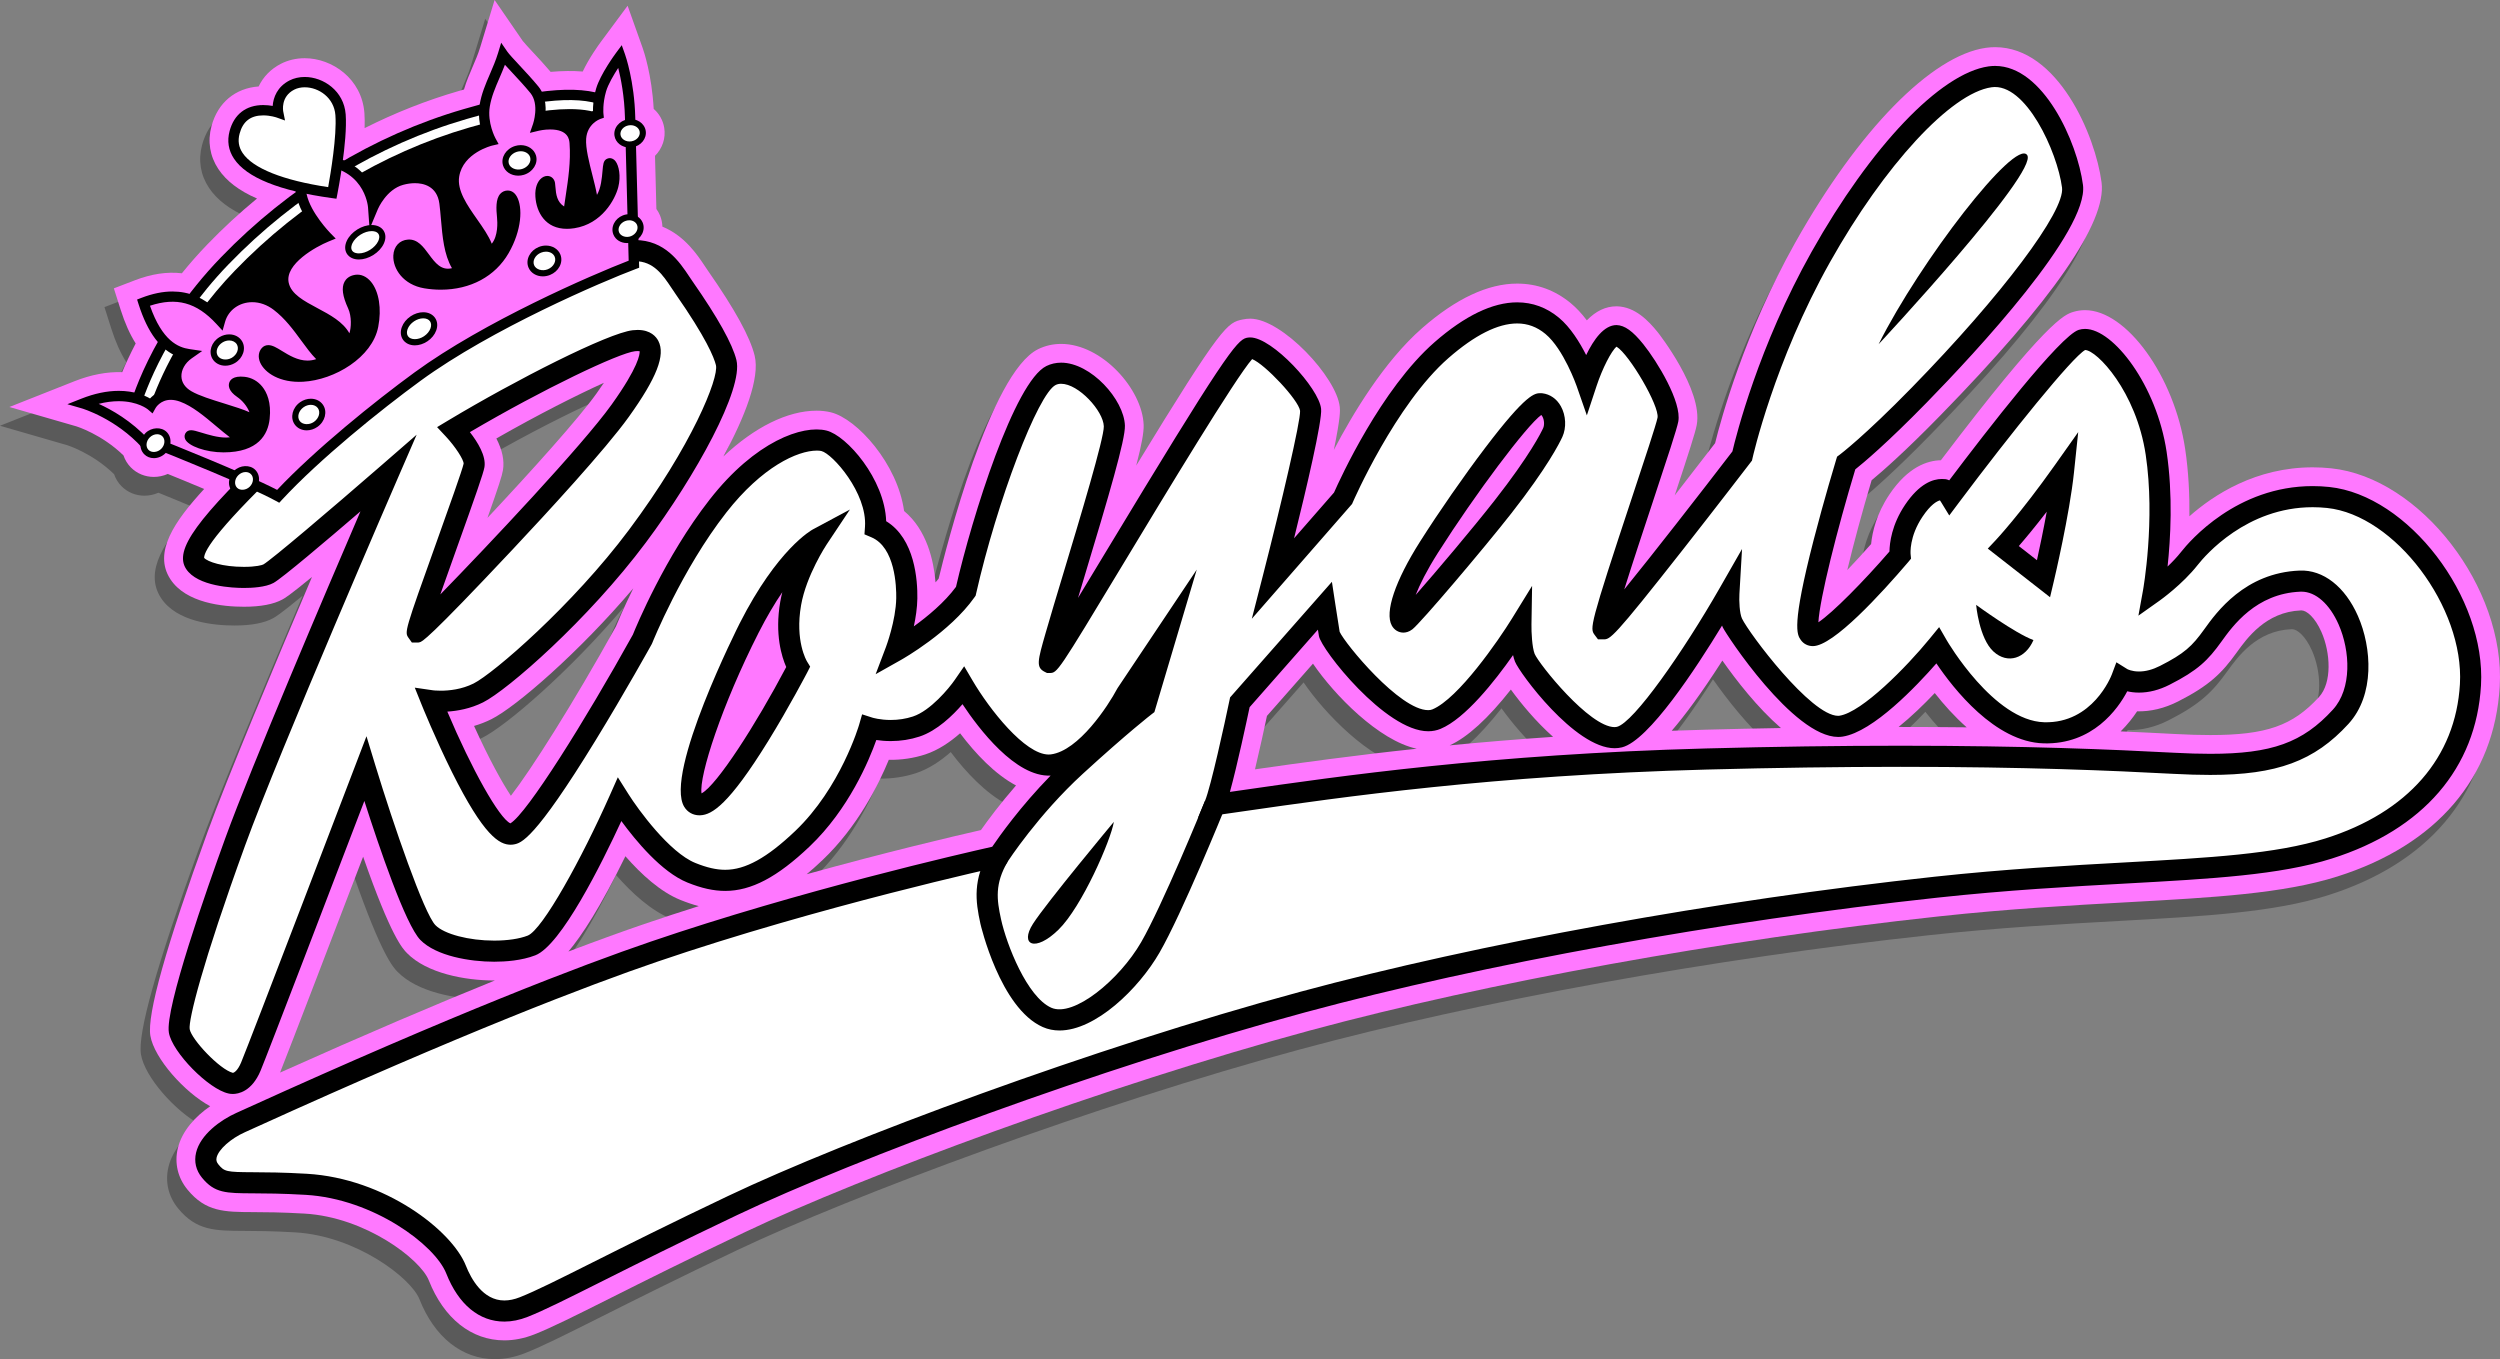 <?xml version="1.0" encoding="utf-8"?>
<!-- Generator: Adobe Illustrator 16.0.0, SVG Export Plug-In . SVG Version: 6.00 Build 0)  -->
<!DOCTYPE svg PUBLIC "-//W3C//DTD SVG 1.1//EN" "http://www.w3.org/Graphics/SVG/1.1/DTD/svg11.dtd">
<svg version="1.1" xmlns="http://www.w3.org/2000/svg" xmlns:xlink="http://www.w3.org/1999/xlink" x="0px" y="0px"
	 width="532.934px" height="289.727px" viewBox="0 0 532.934 289.727" enable-background="new 0 0 532.934 289.727"
	 xml:space="preserve">
<rect x="0" y="0" width="532.934" height="289.727" fill="#808080" stroke="none"/>
<g opacity="0.3">
	<path d="M494.956,103.832c-1.316-0.139-2.645-0.209-3.948-0.209c-12.088,0-21.065,5.818-26.289,10.439
		c0.055-4.498-0.165-9.433-0.9-14.355c-2.314-15.486-12.487-29.59-21.343-29.59c-0.872,0-1.726,0.129-2.537,0.383
		c-1.816,0.567-5.557,1.736-28.191,31.613c-2.852,0.055-7.007,1.393-10.965,7.281c-2.763,4.111-3.653,8.001-3.909,10.576
		c-1.686,1.92-3.421,3.813-5.081,5.552c1.33-5.562,3.16-12.362,5.185-19.141c2.383-1.972,7.233-6.224,14.631-13.8
		C435.53,68.086,447.101,51.374,446,42.908c-1.31-10.061-9.313-28.854-22.704-28.854c-0.653,0-1.313,0.047-1.961,0.139
		c-11.615,1.66-27.19,17.578-40.648,41.545c-10.82,19.268-15.792,37.527-17.073,42.733c-2.544,3.311-5.538,7.187-8.614,11.138
		c3.064-9.262,4.382-13.357,4.691-14.969c1.427-7.458-8.173-19.654-8.271-19.775c-2.042-2.539-4.877-5.465-8.717-5.566l-0.105-0.001
		c-2.296,0-4.41,1.003-6.326,2.992c-1.091-1.448-2.224-2.663-3.393-3.634c-3.357-2.787-7.214-4.201-11.462-4.201
		c-6.227,0-13.031,3.186-20.226,9.469c-8.138,7.105-14.871,18.369-18.85,25.988c1.46-7.115,1.333-8.428,1.264-9.139
		c-0.618-6.323-12.319-18.84-19.083-18.84c-0.552,0-1.1,0.059-1.624,0.172c-3.234,0.699-4.255,0.92-22.689,31.146
		c1.184-4.56,1.64-7.123,1.588-8.663c-0.252-7.544-8.828-17.276-17.592-17.276c-1.739,0-3.392,0.379-4.913,1.127
		c-10.239,5.038-19.699,42.706-21.194,48.908c-0.209,0.262-0.431,0.527-0.665,0.794c-0.384-4.634-1.844-11.169-6.704-15.207
		c-1.368-10.013-10.014-19.677-15.616-21.042c-0.94-0.229-1.962-0.346-3.038-0.346c-6.203,0-13.28,3.544-19.856,9.758
		c4.538-8.385,7.825-16.713,6.652-21.494c-0.975-3.979-4.228-9.895-9.943-18.088c-0.214-0.307-0.432-0.635-0.659-0.977
		c-1.62-2.434-4.312-6.48-9.064-8.434c-0.022-0.803-0.187-1.602-0.493-2.355c-0.205-0.502-0.469-0.975-0.786-1.41
		c-0.096-3.678-0.202-7.719-0.295-11.324c1.564-1.566,2.333-3.762,1.963-6.002c-0.262-1.584-1.064-2.98-2.243-4.01
		c-0.408-7.344-2.141-12.391-2.35-12.979l-3.21-9.008l-5.689,7.681c-0.486,0.655-2.506,3.443-3.88,6.347
		c-2.073-0.174-4.325-0.15-6.841,0.069c-1.221-1.446-2.563-2.888-3.764-4.177c-0.769-0.826-1.931-2.074-2.185-2.421L103.436,4
		l-3.085,10.127c-0.42,1.379-1.01,2.746-1.58,4.069c-0.667,1.546-1.348,3.128-1.866,4.887c-0.365,0.103-0.733,0.208-1.105,0.316
		c-6.847,1.983-13.574,4.638-20.074,7.915c0.039-1.214,0.024-2.291-0.045-3.227c-0.542-7.31-6.897-11.678-12.729-11.678
		c-1.796,0-3.543,0.408-5.054,1.18c-2.156,1.102-3.79,2.785-4.762,4.843c-4.999,0.359-8.72,3.468-10.054,8.469
		c-0.862,3.235-0.354,6.395,1.468,9.138c1.685,2.535,4.404,4.614,8.236,6.281c-3.714,3.061-7.253,6.33-10.571,9.771
		c-1.895,1.964-3.721,4.031-5.447,6.166c-3.158-0.374-6.485,0.136-10.009,1.488l-4.489,1.724l1.456,4.582
		c0.895,2.816,1.951,5.184,3.199,7.159c-1.198,2.298-2.146,4.372-2.88,6.126c-3.217-0.115-6.641,0.537-10.16,1.928L0,90.76
		l14.313,4.137c0.056,0.018,5.37,1.671,10.01,6.186c0.327,0.96,0.86,1.836,1.567,2.554c1.289,1.31,3.032,2.03,4.908,2.03
		c1.017,0,2.031-0.221,2.969-0.632c2.1,0.851,4.861,1.981,7.758,3.199c-6.344,6.909-10.919,13.52-7.214,19.222
		c3.329,5.121,11.264,5.885,15.697,5.885c3.562,0,6.325-0.524,8.215-1.561c0.482-0.265,1.378-0.756,6.288-4.794
		c-7.743,18.19-17.993,42.626-22.251,54.345c-8.854,24.371-12.96,38.996-12.205,43.469c0.812,4.799,7.25,12.047,12.748,15.018
		c-3.165,2.184-6.019,5.264-6.898,8.979c-0.744,3.139-0.013,6.262,2.059,8.795c3.89,4.756,7.889,4.773,13.942,4.799
		c2.584,0.012,6.124,0.027,11.028,0.316c13.034,0.766,24.711,9.771,26.471,14.225c3.214,8.133,9.086,12.797,16.11,12.797
		c2.106,0,4.265-0.432,6.416-1.281c3.708-1.465,8.742-3.99,16.363-7.813c6.901-3.461,16.353-8.201,28.605-14.021
		c24.97-11.863,76.819-31.17,120.366-42.947c37.895-10.246,88.003-19.338,134.042-24.318c14.946-1.617,28.326-2.357,40.158-3.012
		c18.572-1.025,33.241-1.836,44.805-5.494c21.188-6.701,33.479-21.09,34.604-40.514
		C532.095,129.298,513.967,105.834,494.956,103.832z M492.357,152.58c-5.621,6.143-11.259,8.115-23.201,8.115
		c-2.207,0-4.641-0.072-7.439-0.221c-3.488-0.186-7.354-0.379-11.646-0.561c1.464-1.451,2.622-2.947,3.505-4.273
		c2.879,0.064,5.829-0.635,8.722-2.102c6.707-3.402,9.375-6.074,12.501-10.432c2.177-3.033,6.229-8.68,13.674-8.979l0.144-0.004
		c1.073,0,2.863,1.443,4.259,4.613C494.814,143.145,495.151,149.525,492.357,152.58z M417.246,159.047
		c-4.441-0.051-9.15-0.078-14.144-0.078c-0.124,0-0.249,0-0.374,0c2.683-2.17,5.313-4.703,7.711-7.229
		C412.333,154.154,414.624,156.732,417.246,159.047z M377.647,159.197c-5.25,0.09-10.595,0.209-16.011,0.354
		c-2.462,0.066-4.887,0.141-7.271,0.227c2.817-3.266,6.354-8.014,10.798-14.965C368.119,149.023,372.644,154.863,377.647,159.197z
		 M320.078,150.996c2.154,2.973,5.344,6.838,9,10.08c-7.864,0.533-15.209,1.152-22.057,1.818
		C310.84,161.162,315.218,157.172,320.078,150.996z M300.007,163.609c-13.561,1.445-24.988,3.033-34.477,4.395
		c1.001-4.197,1.969-8.662,2.549-11.391l9.811-11.141C282.432,152.131,291.892,161.859,300.007,163.609z M173.359,187.326
		c7.443-7.08,11.898-15.971,14.11-21.35c2.675,0.041,5.31-0.346,7.782-1.156c2.772-0.91,5.303-2.643,7.417-4.502
		c3.341,4.414,7.435,8.732,11.92,11.121c-3.386,3.891-5.951,7.342-7.478,9.51c-5.709,1.299-20.033,4.66-37.148,9.414
		C171.069,189.441,172.2,188.43,173.359,187.326z M103.811,97.469c9.083-5.189,17.324-9.326,22.921-11.861
		c-0.469,0.703-0.999,1.469-1.597,2.305c-3.881,5.428-13.729,16.36-23.22,26.488c2.378-6.723,3.117-9.008,3.307-10.191
		C105.55,102.173,105.077,99.916,103.811,97.469z M75.411,186.621c5.958,17.094,8.436,19.625,9.343,20.551
		c4.218,4.307,12.368,5.842,18.589,5.842c0.047,0,0.095,0,0.144,0c-12.289,4.975-27.401,11.387-45.789,19.635
		C60.046,226.729,69.013,203.34,75.411,186.621z M131.32,186.527c3.378,3.861,7.469,7.596,11.722,9.314
		c1.369,0.555,2.666,0.992,3.919,1.32c-3.87,1.223-7.753,2.492-11.596,3.805c-4.309,1.473-9.66,3.391-16.195,5.879
		C122.019,203.459,125.974,197.438,131.32,186.527z M129.297,137.557c-9.213,16.59-18.039,30.473-22.391,36.088
		c-1.831-2.775-4.633-7.783-7.85-14.891c1.293-0.377,2.531-0.861,3.707-1.449c5.275-2.639,18.745-14.32,30.242-27.892
		C131.002,133.475,129.723,136.516,129.297,137.557z"/>
</g>
<g id="_x3C_Layer_x3E__copy">
	<g>
		<path fill="#FF78FF" d="M496.956,99.832c-1.316-0.139-2.645-0.209-3.948-0.209c-12.088,0-21.065,5.818-26.289,10.439
			c0.055-4.498-0.165-9.433-0.9-14.355c-2.314-15.486-12.487-29.59-21.343-29.59c-0.872,0-1.726,0.129-2.537,0.383
			c-1.816,0.567-5.557,1.736-28.191,31.613c-2.852,0.055-7.007,1.393-10.965,7.281c-2.763,4.111-3.653,8.001-3.909,10.576
			c-1.686,1.92-3.421,3.813-5.081,5.552c1.33-5.562,3.16-12.362,5.185-19.141c2.383-1.972,7.233-6.224,14.631-13.8
			C437.53,64.086,449.101,47.374,448,38.908c-1.31-10.061-9.313-28.854-22.704-28.854c-0.653,0-1.313,0.047-1.961,0.139
			c-11.615,1.66-27.19,17.578-40.648,41.545c-10.82,19.268-15.792,37.527-17.073,42.733c-2.544,3.311-5.538,7.187-8.614,11.138
			c3.064-9.262,4.382-13.357,4.691-14.969c1.427-7.458-8.173-19.654-8.271-19.775c-2.042-2.539-4.877-5.465-8.717-5.566
			l-0.105-0.001c-2.296,0-4.41,1.003-6.326,2.992c-1.091-1.448-2.224-2.663-3.393-3.634c-3.357-2.787-7.214-4.201-11.462-4.201
			c-6.227,0-13.031,3.186-20.226,9.469c-8.138,7.105-14.871,18.369-18.85,25.988c1.46-7.115,1.333-8.428,1.264-9.139
			c-0.618-6.323-12.319-18.84-19.083-18.84c-0.552,0-1.1,0.059-1.624,0.172c-3.234,0.699-4.255,0.92-22.689,31.146
			c1.184-4.56,1.64-7.123,1.588-8.663c-0.252-7.544-8.828-17.276-17.592-17.276c-1.739,0-3.392,0.379-4.913,1.127
			c-10.239,5.038-19.699,42.706-21.194,48.908c-0.209,0.262-0.431,0.527-0.665,0.794c-0.384-4.634-1.844-11.169-6.704-15.207
			c-1.368-10.013-10.014-19.677-15.616-21.042c-0.94-0.229-1.962-0.346-3.038-0.346c-6.203,0-13.28,3.544-19.856,9.758
			c4.538-8.385,7.825-16.713,6.652-21.494c-0.975-3.979-4.228-9.895-9.943-18.088c-0.214-0.307-0.432-0.635-0.659-0.977
			c-1.62-2.434-4.312-6.48-9.064-8.434c-0.022-0.803-0.187-1.602-0.493-2.355c-0.205-0.502-0.469-0.975-0.786-1.41
			c-0.096-3.678-0.202-7.719-0.295-11.324c1.564-1.566,2.333-3.762,1.963-6.002c-0.262-1.584-1.064-2.98-2.243-4.01
			c-0.408-7.344-2.141-12.391-2.35-12.979l-3.21-9.008l-5.689,7.681c-0.486,0.655-2.506,3.443-3.88,6.347
			c-2.073-0.174-4.325-0.15-6.841,0.069c-1.221-1.446-2.563-2.888-3.764-4.177c-0.769-0.826-1.931-2.074-2.185-2.421L105.436,0
			l-3.085,10.127c-0.42,1.379-1.01,2.746-1.58,4.069c-0.667,1.546-1.348,3.128-1.866,4.887c-0.365,0.103-0.733,0.208-1.105,0.316
			c-6.847,1.983-13.574,4.638-20.074,7.915c0.039-1.214,0.024-2.291-0.045-3.227c-0.542-7.31-6.897-11.678-12.729-11.678
			c-1.796,0-3.543,0.408-5.054,1.18c-2.156,1.102-3.79,2.785-4.762,4.843c-4.999,0.359-8.72,3.468-10.054,8.469
			c-0.862,3.235-0.354,6.395,1.468,9.138c1.685,2.535,4.404,4.614,8.236,6.281c-3.714,3.061-7.253,6.33-10.571,9.771
			c-1.895,1.964-3.721,4.031-5.447,6.166c-3.158-0.374-6.485,0.136-10.009,1.488l-4.489,1.724l1.456,4.582
			c0.895,2.816,1.951,5.184,3.199,7.159c-1.198,2.298-2.146,4.372-2.88,6.126c-3.217-0.115-6.641,0.537-10.16,1.928L2,86.76
			l14.313,4.137c0.056,0.018,5.37,1.671,10.01,6.186c0.327,0.96,0.86,1.836,1.567,2.554c1.289,1.31,3.032,2.03,4.908,2.03
			c1.017,0,2.031-0.221,2.969-0.632c2.1,0.851,4.861,1.981,7.758,3.199c-6.344,6.909-10.919,13.52-7.214,19.222
			c3.329,5.121,11.264,5.885,15.697,5.885c3.562,0,6.325-0.524,8.215-1.561c0.482-0.265,1.378-0.756,6.288-4.794
			c-7.743,18.19-17.993,42.626-22.251,54.345c-8.854,24.371-12.96,38.996-12.205,43.469c0.812,4.799,7.25,12.047,12.748,15.018
			c-3.165,2.184-6.019,5.264-6.898,8.979c-0.744,3.139-0.013,6.262,2.059,8.795c3.89,4.756,7.889,4.773,13.942,4.799
			c2.584,0.012,6.124,0.027,11.028,0.316c13.034,0.766,24.711,9.771,26.471,14.225c3.214,8.133,9.086,12.797,16.11,12.797
			c2.106,0,4.265-0.432,6.416-1.281c3.708-1.465,8.742-3.99,16.363-7.813c6.901-3.461,16.353-8.201,28.605-14.021
			c24.97-11.863,76.819-31.17,120.366-42.947c37.895-10.246,88.003-19.338,134.042-24.318c14.946-1.617,28.326-2.357,40.158-3.012
			c18.572-1.025,33.241-1.836,44.805-5.494c21.188-6.701,33.479-21.09,34.604-40.514
			C534.095,125.298,515.967,101.834,496.956,99.832z M476.797,139.107c2.177-3.033,6.229-8.68,13.674-8.979l0.144-0.004
			c1.073,0,2.863,1.443,4.259,4.613c1.94,4.406,2.277,10.787-0.517,13.842c-5.621,6.143-11.259,8.115-23.201,8.115
			c-2.207,0-4.641-0.072-7.439-0.221c-3.488-0.186-7.354-0.379-11.646-0.561c1.464-1.451,2.622-2.947,3.505-4.273
			c2.879,0.064,5.829-0.635,8.722-2.102C471.003,146.137,473.671,143.465,476.797,139.107z M419.246,155.047
			c-4.441-0.051-9.15-0.078-14.144-0.078c-0.124,0-0.249,0-0.374,0c2.683-2.17,5.313-4.703,7.711-7.229
			C414.333,150.154,416.624,152.732,419.246,155.047z M379.647,155.197c-5.25,0.09-10.595,0.209-16.011,0.354
			c-2.462,0.066-4.887,0.141-7.271,0.227c2.817-3.266,6.354-8.014,10.798-14.965C370.119,145.023,374.644,150.863,379.647,155.197z
			 M331.078,157.076c-7.864,0.533-15.209,1.152-22.057,1.818c3.819-1.732,8.197-5.723,13.057-11.898
			C324.232,149.969,327.421,153.834,331.078,157.076z M302.007,159.609c-13.561,1.445-24.988,3.033-34.477,4.395
			c1.001-4.197,1.969-8.662,2.549-11.391l9.811-11.141C284.432,148.131,293.892,157.859,302.007,159.609z M216.588,167.439
			c-3.386,3.891-5.951,7.342-7.478,9.51c-5.709,1.299-20.033,4.66-37.148,9.414c1.106-0.922,2.237-1.934,3.396-3.037
			c7.443-7.08,11.898-15.971,14.11-21.35c2.675,0.041,5.31-0.346,7.782-1.156c2.772-0.91,5.303-2.643,7.417-4.502
			C208.009,160.732,212.103,165.051,216.588,167.439z M77.411,182.621c5.958,17.094,8.436,19.625,9.343,20.551
			c4.218,4.307,12.368,5.842,18.589,5.842c0.047,0,0.095,0,0.144,0c-12.289,4.975-27.401,11.387-45.789,19.635
			C62.046,222.729,71.013,199.34,77.411,182.621z M105.811,93.469c9.083-5.189,17.324-9.326,22.921-11.861
			c-0.469,0.703-0.999,1.469-1.597,2.305c-3.881,5.428-13.729,16.36-23.22,26.488c2.378-6.723,3.117-9.008,3.307-10.191
			C107.55,98.173,107.077,95.916,105.811,93.469z M133.32,182.527c3.378,3.861,7.469,7.596,11.722,9.314
			c1.369,0.555,2.666,0.992,3.919,1.32c-3.87,1.223-7.753,2.492-11.596,3.805c-4.309,1.473-9.66,3.391-16.195,5.879
			C124.019,199.459,127.974,193.438,133.32,182.527z M131.297,133.557c-9.213,16.59-18.039,30.473-22.391,36.088
			c-1.831-2.775-4.633-7.783-7.85-14.891c1.293-0.377,2.531-0.861,3.707-1.449c5.275-2.639,18.745-14.32,30.242-27.892
			C133.002,129.475,131.723,132.516,131.297,133.557z"/>
	</g>
	<g>
		<path fill="#FFFFFF" d="M496.302,106.048c-15.834-1.667-26.5,9.083-29.583,13s-7.667,7.167-7.667,7.167s2.751-15.084,0.584-29.584
			s-11.834-25.416-15.834-24.166s-28.083,33.416-28.083,33.416s-0.917-1.5-1.333-1.5s-3-0.583-6.417,4.5
			c-3.417,5.084-2.917,9.5-2.917,9.5s-17.083,20-19.333,16.75s7.834-36.416,7.834-36.416s5.166-3.834,15.583-14.5
			s33.75-36.167,32.666-44.5s-8.25-24.666-17.583-23.334c-9.333,1.334-23.916,16.75-36.083,38.418
			c-12.167,21.666-16.75,42.416-16.75,42.416s-28.25,36.834-29.584,36.834s13-40.668,13.75-44.584s-7.833-17.834-10.916-17.916
			c-3.083-0.084-6.417,9.999-6.417,9.999s-2.917-8.417-7.333-12.083s-11.751-5.167-23.584,5.166c-11.833,10.334-21,31.584-21,31.584
			l-14.917,17.083c0,0,8.334-32.499,8-35.917c-0.334-3.416-10.083-13.832-13.166-13.166s-41.667,67.416-42.5,67
			c-0.833-0.418,14-45.417,13.833-50.417s-8.25-13.333-13.5-10.75s-14.167,28.333-18.167,46.001
			c-5,7.082-14.917,12.666-14.917,12.666s2.25-5.916,2.333-11.166s-1.167-12.751-6.667-15.084c0.583-8.25-7.583-17.667-11-18.5
			s-12.75,1.333-22.583,13.916c-9.833,12.584-16.104,28.375-16.104,28.375s-22.479,40.543-27.813,41.543
			s-17.167-28.418-17.167-28.418s5.167,0.75,10-1.666c4.833-2.418,21.833-17.25,33.917-33.416
			c12.083-16.168,20-32.584,18.917-37.001s-6.5-12.417-9-16s-5.542-9.792-14.192-7.292S72.052,85.132,61.052,95.549
			s-21.667,21.166-19.5,24.5s13.083,3.666,15.667,2.25s25.583-21.417,25.583-21.417s-25.25,58.167-32.667,78.583
			s-12.458,37.084-11.917,40.293c0.542,3.207,7.5,10.416,11.042,11.166c0,0,2.458,0.623,4.208-3.543s24.417-63.5,24.417-63.5
			s9.417,30.918,13.333,34.918s16.083,5.082,22.083,2.75c6-2.334,18.75-31.084,18.75-31.084s7.917,12.584,15.333,15.584
			s13.417,2.5,23.667-7.25s14.25-23.668,14.25-23.668s4.667,1.5,10-0.25s10.083-8.666,10.083-8.666s10.5,17.916,18.917,16.834
			c8.417-1.084,15.833-15.158,15.833-15.158l8.583-12.842l-4.583,15.416c0,0-5,3.834-14.833,12.834s-16.417,19.207-16.417,19.207
			s-38.375,8.375-73.5,20.375s-83.417,34.334-88.083,36.418s-9.5,6.666-6.5,10.334c3,3.666,4.917,1.916,20.5,2.832
			s29.25,11.418,31.917,18.168s7.667,10.666,14.417,8c6.75-2.668,19.5-9.75,44.583-21.668
			c25.083-11.916,77.042-31.334,121.417-43.334s96.875-20.375,135-24.5s65.834-2.582,83.751-8.25
			c17.917-5.666,29.25-17.666,30.25-34.916S512.136,107.715,496.302,106.048z M88.969,134.715
			c-0.75,0.168,11.667-32.916,12.083-35.5s-4.333-7.666-4.333-7.666c15-9,33.917-18.418,38.417-18.918s5.667,2.918-2.917,14.918
			S89.719,134.549,88.969,134.715z M498.968,152.799c-8.083,8.832-16.75,10.916-35.583,9.916s-49.583-2.25-99.583-0.916
			s-84.25,6.832-104.833,9.75c1.583-3.834,5.333-21.834,5.333-21.834l18.128-20.584c0,0,0.622,4.084,0.955,6.084
			s15.417,21.166,22.833,18.084c7.416-3.084,18-20.25,18-20.25s-0.083,4.832,0.834,7.166c0.917,2.332,13.416,18.584,20.166,16.916
			c6.75-1.666,23.333-30.666,23.333-30.666s-0.25,4.166,0.75,6.334c1,2.166,15.667,23.166,23.167,22s20.583-17.168,20.583-17.168
			s10.5,18.25,22.667,18.584s16.583-11.666,16.583-11.666s3.584,2.25,9.167-0.584c5.583-2.832,7.5-4.666,10.25-8.5
			c2.75-3.832,8.167-11.167,18.584-11.584C500.719,123.465,507.051,143.965,498.968,152.799z"/>
		<path d="M107.517,281.727C107.517,281.727,107.516,281.727,107.517,281.727c-5.375,0-9.775-3.646-12.391-10.267
			c-2.414-6.109-15.592-15.904-29.956-16.749c-5.003-0.294-8.612-0.311-11.247-0.322c-5.775-0.025-8.166-0.036-10.862-3.331
			c-1.283-1.568-1.72-3.415-1.263-5.342c0.907-3.827,5.192-6.956,8.587-8.472c0.41-0.183,1.159-0.523,2.207-0.999
			c44.584-20.265,71.412-30.486,86.067-35.493c31.894-10.896,66.868-18.904,72.856-20.246c1.482-2.188,5.999-8.574,12.453-15.17
			c-7.474,0.365-15.322-9.989-18.789-15.224c-2.053,2.375-5.428,5.677-9.174,6.906c-1.942,0.638-4.003,0.961-6.125,0.961
			c-1.19,0-2.233-0.102-3.071-0.228c-1.536,4.326-5.86,14.739-14.205,22.677c-6.9,6.563-12.454,9.49-18.008,9.49
			c-2.484,0-5.042-0.566-8.053-1.784c-5.519-2.232-11.065-8.97-14.085-13.109c-4.232,9.164-12.84,26.481-18.339,28.62
			c-2.91,1.131-6.378,1.368-8.775,1.368c-5.161,0-12.376-1.215-15.731-4.641c-3.18-3.247-8.826-19.896-11.939-29.632
			c-5.847,15.292-20.701,54.111-22.129,57.511c-1.878,4.472-4.773,4.955-5.93,4.955c-0.438,0-0.755-0.064-0.905-0.103
			c-4.228-0.894-12-8.786-12.708-12.972c-0.869-5.145,8.117-30.691,12.021-41.437c5.589-15.384,21.428-52.496,28.824-69.691
			c-7.158,6.153-16.734,14.275-18.544,15.266c-1.696,0.93-4.67,1.068-6.292,1.068c-2.276,0-9.892-0.293-12.343-4.065
			c-2.61-4.017,2.211-10.665,19.84-27.359c11.024-10.44,62.285-39.413,71.48-42.071c1.529-0.442,3-0.666,4.372-0.666
			c6.401,0,9.519,4.684,11.582,7.784c0.244,0.366,0.479,0.719,0.708,1.048c5.354,7.672,8.496,13.309,9.34,16.752
			c1.509,6.155-8.627,24.604-19.3,38.884c-12.379,16.563-29.51,31.479-34.712,34.082c-2.695,1.347-5.452,1.832-7.618,1.969
			c5.196,12.305,11.036,22.71,13.44,23.822c3.528-2.067,15.907-21.833,26.115-40.23c0.684-1.694,6.825-16.58,16.368-28.792
			c9.781-12.517,19.867-15.941,24.889-14.717c4.345,1.059,12.442,10.389,12.739,19.328c6.142,3.735,6.707,12.634,6.646,16.478
			c-0.032,2.013-0.351,4.092-0.75,5.94c2.936-2.12,6.55-5.107,8.991-8.422c3.455-15.04,12.488-43.74,19.266-47.075
			c0.966-0.475,2.025-0.716,3.147-0.716c6.348,0,13.409,7.871,13.594,13.41c0.1,2.992-3.393,14.828-8.734,32.544
			c-0.417,1.382-0.843,2.796-1.263,4.195c1.822-3.002,3.807-6.291,5.771-9.544c25.097-41.581,28.071-45.449,30.171-45.902
			c0.249-0.054,0.511-0.082,0.778-0.082c4.681,0,14.669,10.803,15.102,15.228c0.254,2.602-3.156,17.059-5.766,27.591l8.521-9.758
			c1.262-2.854,10.034-22.097,21.442-32.06c6.444-5.627,12.363-8.48,17.595-8.48c3.289,0,6.285,1.103,8.906,3.278
			c2.437,2.023,4.42,5.229,5.806,7.961c1.605-3.33,3.807-6.396,6.469-6.396c1.745,0.045,3.474,1.3,5.702,4.07
			c2.992,3.72,8.254,12.385,7.462,16.52c-0.306,1.593-2.261,7.528-5.427,17.08c-1.888,5.695-4.33,13.064-6.09,18.684
			c6.224-7.661,16.131-20.392,23.057-29.417c0.79-3.362,5.572-22.416,16.872-42.537c12.666-22.557,27.475-38.079,37.727-39.544
			c0.462-0.066,0.932-0.099,1.395-0.099c10.279,0,17.554,16.265,18.738,25.371c1.271,9.78-22.855,35.68-33.288,46.362
			c-8.545,8.749-13.588,12.948-15.247,14.266c-3.872,12.823-7.592,27.57-7.87,32.604c3.027-2.006,9.675-8.741,15.152-15.086
			c0.03-1.813,0.475-5.71,3.321-9.946c3.064-4.558,5.951-5.515,7.834-5.515c0.204,0,0.369,0.011,0.493,0.02
			c0.378,0,0.738,0.086,1.092,0.268c8.057-10.688,23.656-30.845,27.61-32.081c0.425-0.133,0.877-0.2,1.344-0.2
			c6.065,0,15.279,12.081,17.387,26.181c1.385,9.267,0.832,18.647,0.206,24.474c0.99-0.939,2.008-2.003,2.884-3.116
			c1.844-2.343,11.864-14.033,28.056-14.033c1.167,0,2.354,0.063,3.53,0.187c16.808,1.77,33.434,23.504,32.345,42.285
			c-1.023,17.65-12.323,30.767-31.817,36.932c-11.084,3.506-25.535,4.305-43.831,5.314c-11.858,0.655-25.3,1.397-40.356,3.027
			c-46.236,5.002-96.574,14.137-134.655,24.435c-43.759,11.833-95.904,31.255-121.038,43.194
			c-12.264,5.827-21.752,10.586-28.681,14.06c-7.53,3.776-12.504,6.271-16.041,7.669C110.78,281.39,109.116,281.727,107.517,281.727
			z M255.115,121.43l-9.031,30.376l-0.579,0.444c-0.049,0.038-5.061,3.901-14.684,12.709c-9.488,8.684-15.981,18.667-16.045,18.767
			l-0.504,0.78l-0.907,0.198c-0.383,0.083-38.659,8.487-73.252,20.306c-14.561,4.975-41.241,15.143-85.66,35.332
			c-1.061,0.481-1.819,0.826-2.234,1.012c-3.037,1.356-5.635,3.678-6.043,5.399c-0.13,0.547-0.02,0.982,0.367,1.455
			c1.277,1.562,1.692,1.655,7.399,1.681c2.687,0.013,6.366,0.028,11.491,0.33c16.58,0.975,30.906,12.065,33.878,19.587
			c1.095,2.771,3.617,7.421,8.205,7.421c0,0,0,0,0,0c1.031,0,2.138-0.23,3.292-0.687c3.351-1.324,8.254-3.783,15.677-7.506
			c6.947-3.483,16.461-8.254,28.768-14.102c25.313-12.025,77.792-31.574,121.795-43.474c38.293-10.355,88.89-19.539,135.345-24.565
			c15.175-1.642,28.679-2.388,40.593-3.046c17.979-0.992,32.18-1.777,42.722-5.112c17.589-5.562,27.775-17.246,28.683-32.9
			c0.949-16.376-13.874-36.028-28.323-37.549c-1.021-0.107-2.05-0.162-3.06-0.162c-14.111,0-22.901,10.259-24.52,12.316
			c-3.247,4.125-7.937,7.471-8.134,7.611l-4.502,3.191l0.986-5.431c0.027-0.147,2.656-14.905,0.572-28.848
			c-2.022-13.537-10.431-22.307-12.919-22.346c-2.757,1.545-15.81,17.705-26.972,32.612l-1.989,2.657l-1.731-2.833
			c-0.075-0.122-0.165-0.258-0.255-0.386c-0.667,0.179-1.967,0.877-3.708,3.468c-2.864,4.262-2.561,7.86-2.546,8.011l0.09,0.949
			l-0.617,0.745c-5.708,6.683-15.936,17.895-20.298,17.896c-0.001,0-0.001,0-0.002,0c-1.065,0-2.011-0.483-2.594-1.327
			c-0.793-1.146-1.992-2.877,2.744-21.268c2.226-8.645,4.762-17,4.787-17.083l0.216-0.71l0.596-0.442
			c0.049-0.037,5.193-3.903,15.314-14.266c19.221-19.681,32.698-37.613,32.044-42.638c-0.992-7.629-7.744-22.451-15.033-21.396
			c-8.642,1.235-22.804,16.57-34.439,37.292c-11.866,21.131-16.47,41.595-16.515,41.8l-0.108,0.488l-0.304,0.396
			c-0.07,0.092-7.152,9.324-14.307,18.438c-15.135,19.277-15.62,19.277-17.063,19.277h-1.15l-0.724-0.96
			c-1.009-1.397-1.19-1.649,8.136-29.787c2.465-7.436,5.014-15.125,5.278-16.51c0.432-2.471-5.989-13.459-8.737-15.138
			c-1.088,0.874-3.024,4.645-4.249,8.351l-2.082,6.297l-2.181-6.266c-0.026-0.078-2.771-7.874-6.645-11.09
			c-1.816-1.507-3.789-2.24-6.031-2.24c-4.111,0-9.035,2.479-14.636,7.37c-11.304,9.872-20.324,30.573-20.414,30.781l-0.139,0.323
			l-21.374,24.478l2.351-9.168c3.991-15.564,8.052-32.97,7.939-35.157c-0.301-2.293-7.505-9.957-10.221-11.03
			c-3.536,3.992-18.436,28.677-27.498,43.691c-14.017,23.223-14.017,23.223-15.697,23.224h-0.532l-0.484-0.239
			c-1.912-0.959-1.511-2.361,0.178-8.262c0.972-3.396,2.378-8.061,3.867-12.998c3.436-11.396,8.627-28.619,8.545-31.095
			c-0.11-3.281-5.387-9.061-9.097-9.061c-0.433,0-0.813,0.083-1.161,0.254c-3.771,1.855-12.492,24.718-16.966,44.479l-0.099,0.436
			l-0.258,0.365c-5.232,7.411-15.228,13.091-15.65,13.329l-5.407,3.044l2.199-5.804c0.021-0.056,2.111-5.624,2.188-10.403
			c0.04-2.5-0.225-10.825-5.296-12.977l-1.479-0.627l0.113-1.603c0.509-7.2-6.923-15.579-9.289-16.155
			c-0.175-0.042-0.483-0.094-0.956-0.094c-4.151,0-11.703,3.459-19.322,13.209c-9.51,12.17-15.725,27.666-15.787,27.821l-0.123,0.26
			c-0.057,0.102-5.716,10.297-11.956,20.481c-13.095,21.373-15.902,21.899-17.41,22.183c-0.224,0.041-0.454,0.063-0.686,0.063
			c-0.001,0-0.002,0-0.002,0c-2.375,0-5.717-1.84-12.504-15.468c-3.541-7.109-6.447-14.314-6.476-14.386l-1.459-3.628l3.87,0.562
			l0,0c0,0,0.639,0.087,1.642,0.087c1.803,0,4.485-0.268,7.029-1.539c4.215-2.108,21.1-16.669,33.12-32.75
			c13.419-17.956,19.199-32.407,18.534-35.118c-0.401-1.633-2.059-5.787-8.66-15.248c-0.248-0.355-0.501-0.735-0.764-1.13
			c-1.891-2.84-3.845-5.777-7.836-5.777c-0.949,0-2,0.165-3.123,0.489C123.54,58.681,72.982,87.35,62.6,97.183
			c-15.744,14.909-19.11,20.066-19.085,21.74c0.73,0.835,3.94,1.917,8.493,1.917c2.605,0,3.886-0.381,4.129-0.514
			c1.597-0.894,14.169-11.56,25.188-21.142l7.496-6.519l-3.956,9.112c-0.252,0.581-25.307,58.337-32.616,78.456
			c-9.183,25.277-12.096,37.263-11.813,39.151c0.372,2.199,6.422,8.632,9.209,9.319c0.273-0.035,1.024-0.473,1.748-2.194
			c1.716-4.085,24.162-62.839,24.389-63.432l2.342-6.131l1.912,6.278c3.844,12.62,10.353,31.512,12.789,33.999
			c1.867,1.906,7.13,3.289,12.516,3.289c2.844,0,5.382-0.377,7.145-1.063c3.169-1.232,11.556-16.479,17.509-29.898l1.711-3.857
			l2.25,3.571c2.098,3.33,8.752,12.464,14.272,14.696c2.456,0.994,4.479,1.456,6.365,1.456c4.311,0,8.908-2.544,14.907-8.25
			c9.695-9.223,13.6-22.526,13.638-22.659l0.641-2.231l2.21,0.71c0.006,0.002,1.602,0.491,3.889,0.491
			c1.644,0,3.232-0.248,4.721-0.736c3.764-1.235,7.724-6.052,8.932-7.804l2.005-2.907l1.789,3.044
			c3.579,6.098,11.149,15.77,16.231,15.77c0.154,0,0.306-0.009,0.458-0.028c5.937-0.765,12.212-10.349,14.13-13.977l0.119-0.2
			L255.115,121.43z M242.069,149.046c-0.045,0.086-0.104,0.192-0.172,0.318c0.104-0.083,0.2-0.159,0.286-0.228l0.14-0.47
			L242.069,149.046z M255.386,174.329l1.503-3.64c1.233-2.985,4.179-16.484,5.21-21.434l0.122-0.582l21.707-24.648l0.727,4.767
			c0,0.002,0.587,3.854,0.923,5.893c1.158,2.548,12.786,16.699,18.874,16.699c0.345,0,0.641-0.054,0.903-0.163
			c5.533-2.301,14.11-14.75,16.948-19.353l4.299-6.973l-0.134,8.191c-0.028,1.699,0.132,4.913,0.678,6.305
			c0.947,2.2,11.662,15.609,17.049,15.609c0.176,0,0.338-0.019,0.483-0.055c3.592-0.887,14.175-16.054,21.92-29.599l4.757-8.319
			l-0.558,9.569c-0.088,1.501,0.024,4.126,0.547,5.259c1.48,3.114,14.67,20.739,20.502,20.739c0.095,0,0.187-0.006,0.276-0.021
			c4.844-0.753,14.34-10.439,19.187-16.368l2.063-2.523l1.628,2.824c0.1,0.172,10.022,17.162,20.779,17.458
			c10.323,0.272,14.254-9.777,14.412-10.2l0.968-2.581l2.338,1.458l0,0c0.002,0,0.903,0.503,2.485,0.503h0.001
			c1.411,0,2.914-0.399,4.466-1.188c5.206-2.641,6.847-4.188,9.44-7.805c2.589-3.607,8.65-12.054,20.322-12.521
			c5.055-0.216,9.695,3.447,12.439,9.679c2.979,6.761,3.615,16.844-2.023,23.006c-7.256,7.929-15.244,10.877-29.473,10.877
			c-2.36,0-4.94-0.076-7.89-0.232c-13.091-0.695-31.53-1.493-58.149-1.493c-12.967,0-26.847,0.195-41.255,0.579
			c-45.555,1.216-77.68,5.852-98.938,8.919c-1.982,0.286-3.862,0.558-5.64,0.81L255.386,174.329z M266.383,150.757
			c-0.577,2.743-2.619,12.326-4.196,18.059c0.685-0.099,1.383-0.199,2.095-0.302c21.361-3.083,53.643-7.741,99.461-8.964
			c14.446-0.386,28.367-0.581,41.374-0.581c26.726,0,45.242,0.801,58.388,1.499c2.869,0.152,5.372,0.227,7.651,0.227
			c13.111,0,19.711-2.376,26.152-9.415c4.087-4.466,3.71-12.514,1.226-18.154c-1.931-4.384-4.891-7-7.919-7l-0.223,0.004
			c-9.477,0.38-14.454,7.314-16.846,10.647c-2.85,3.974-5.017,6.13-11.061,9.195c-2.188,1.11-4.376,1.674-6.502,1.674h-0.001
			c-0.966,0-1.808-0.118-2.509-0.281c-1.992,3.77-7.365,11.378-17.817,11.1c-10.39-0.285-19.279-11.714-22.87-17.047
			c-4.148,4.738-13.461,14.593-19.973,15.605c-0.313,0.049-0.64,0.073-0.968,0.073c-9.568,0-23.911-21.888-24.588-23.354
			c-0.058-0.125-0.112-0.255-0.163-0.387c-5.538,9.116-15.642,24.554-21.338,25.96c-0.498,0.123-1.023,0.186-1.563,0.186
			c-8.502,0-20.299-16.077-21.236-18.463c-0.164-0.418-0.302-0.888-0.416-1.386c-3.892,5.546-10.176,13.526-15.46,15.724
			c-0.811,0.337-1.695,0.508-2.631,0.508c-9.097,0-22.808-17.429-23.286-20.3c-0.064-0.39-0.141-0.859-0.221-1.362L266.383,150.757z
			 M88.963,136.966h-1.167l-0.688-0.963c-0.903-1.282-0.903-1.282,6.055-20.749c2.427-6.789,5.447-15.237,5.669-16.41
			c0.033-0.839-1.791-3.655-3.758-5.76l-1.9-2.033l2.387-1.432c14.372-8.624,34.058-18.64,39.326-19.225
			c0.364-0.041,0.711-0.061,1.04-0.061c2.793,0,3.967,1.472,4.418,2.35c1.546,3.006-0.337,7.843-6.296,16.174
			c-4.95,6.92-17.633,20.671-24.752,28.252c-18.271,19.453-19.332,19.688-19.841,19.802l-0.24,0.053L88.963,136.966z
			 M100.166,92.118c1.673,2.142,3.488,5.093,3.107,7.455c-0.204,1.265-1.946,6.211-5.873,17.196
			c-1.116,3.124-2.414,6.755-3.537,9.953c10.303-10.574,30.303-31.783,36.525-40.482c5.759-8.052,6.018-10.753,5.969-11.372
			c-0.167-0.031-0.562-0.046-0.974,0C131.944,75.249,115.842,82.896,100.166,92.118z"/>
	</g>
	<g>
		<path fill="#FFFFFF" d="M130.219,22.048c-4.667-2.5-13.167-2.917-31,2.25S63.238,39.717,47.885,55.631
			C32.533,71.547,28.552,87.549,28.552,87.549l18.583,9.468c1.167,0.552,4,0.614,6.75,0.614s4.167,0.167,5,0
			c0.833-0.166,34.333-27.75,35.167-28.25s36.75-18.166,36.75-18.217s1.333-6.616,1.417-10.783
			C132.302,36.215,134.885,24.548,130.219,22.048z"/>
		<path d="M57.83,98.805C57.83,98.805,57.83,98.805,57.83,98.805c-0.364,0-0.792-0.013-1.298-0.027
			c-0.708-0.021-1.575-0.047-2.647-0.047c-3.518,0-5.953-0.121-7.22-0.72l-19.391-9.879l0.211-0.849
			c0.166-0.665,4.229-16.471,19.609-32.416c14.551-15.084,32.47-26.02,51.819-31.626c15.983-4.631,25.885-5.346,31.826-2.163
			c4.325,2.317,3.486,10.166,2.874,15.896c-0.148,1.389-0.276,2.588-0.293,3.429c-0.049,2.466-0.544,6.283-1.395,10.748
			l-0.022,0.116c-0.012,0.601-0.253,0.72-4.905,3.022l-10.041,4.96c-9.678,4.778-21.722,10.725-22.346,11.08
			c-0.418,0.29-5.539,4.46-10.96,8.875C60.803,97.81,59.663,98.598,59.1,98.709C58.767,98.776,58.387,98.805,57.83,98.805z
			 M29.859,86.98l17.775,9.056c1.046,0.494,4.693,0.494,6.25,0.494c1.099,0,1.987,0.026,2.712,0.048
			c0.481,0.014,0.887,0.026,1.233,0.026c0,0,0,0,0,0c0.295,0,0.52-0.009,0.689-0.029c1.692-1.122,14.918-11.892,23.741-19.078
			c8.537-6.952,10.896-8.862,11.226-9.061c0.477-0.286,9.217-4.605,22.495-11.161c6.244-3.083,12.185-6.016,13.839-6.845
			c0.792-4.213,1.252-7.781,1.298-10.072c0.019-0.936,0.151-2.179,0.305-3.619c0.484-4.527,1.294-12.105-1.725-13.723
			c-5.334-2.858-14.919-2.083-30.174,2.337c-18.98,5.499-36.563,16.232-50.848,31.04C35.694,69.854,30.917,83.518,29.859,86.98z"/>
	</g>
	<g>
		<path d="M57.83,94.705c-0.331,0-0.718-0.012-1.177-0.025c-0.74-0.021-1.647-0.049-2.768-0.049c-3.732,0-5.04-0.178-5.474-0.33
			l-16.241-8.275c1.674-4.814,6.611-16.637,17.874-28.311c14.055-14.57,31.348-25.129,50.009-30.535
			c8.986-2.604,16.17-3.924,21.352-3.924c3.173,0,5.593,0.47,7.397,1.437c1.891,1.013,1.02,9.167,0.733,11.847
			c-0.159,1.483-0.295,2.765-0.316,3.782c-0.041,2.022-0.427,5.128-1.095,8.833c-2.381,1.184-7.752,3.836-12.984,6.42
			c-17.724,8.75-22.165,10.955-22.631,11.234c-0.419,0.252-1.305,0.957-11.453,9.221c-7.743,6.307-20.36,16.58-23.188,18.676
			C57.856,94.705,57.843,94.705,57.83,94.705z"/>
	</g>
	<g>
		<path fill="#FF78FF" d="M89.01,80.281c15.833-11.563,40.313-21.775,46.125-23.963c0,0-0.625-23.563-0.813-31.25
			s-2.125-13.125-2.125-13.125s-3.219,4.344-4.063,7.25s-0.594,5.156-0.594,5.156s-3.406,1.188-3.688,5.156s2.594,11,2.531,14.313
			c3.688-1.688,2.844-8.594,3.469-8.969s1.563,2.094,0.875,4.781s-3.438,7.156-8.469,7.938s-6.813-2.563-7.031-5.688
			s1.781-3.969,2-2.719s-0.219,5.25,3.938,6.438c0.5-4.438,1.75-9.625,1.344-15.125s-7.844-3.688-7.844-3.688
			s1.656-4.719-0.75-7.656s-5.853-6.303-6.688-7.518c-1.219,4-3.281,7.111-3.906,10.955s1.313,7.406,1.313,7.406
			s-6.875,1.615-7.833,7.49s6.708,11.584,7.417,16.375c2.917-1.459,3.042-5.44,2.833-7.533c-0.208-2.092-0.333-4.633,1.25-4.592
			s2.75,5.5-0.833,11.709c-3.583,6.207-10.583,7.999-16.833,6.957c-6.25-1.041-7.208-7.958-3.583-8.208s4.375,8.709,11,5.542
			c-2.875-3.542-2.667-9.584-3.292-14.417s-4.916-6.083-9.083-4.958s-6.125,5.791-6.125,5.791s-0.792-11.125-14.708-9.938
			c0,0-1.459,3.188-0.542,7.479s5.333,8.792,5.333,8.792s-10.417,4.25-9.167,10.041c1.25,5.792,11.833,6.417,13.542,12.25
			c1.958,0.167,2.417-4.833,1.208-7.458s-1.792-5.25,0.667-5.625s4.834,3.792,3.667,9.792s-8.667,10.467-15,10.816
			s-9.417-3.691-7.917-5.357c1.5-1.668,6.333,5.791,12.75,1.916c-3.292-2.416-5.625-8.041-10.375-11.666s-10.75-1.584-12.083,3.125
			c-4-4.334-8.849-6.668-16.341-3.793c2.383,7.5,5.716,10.417,9.633,11c-3.208,2.25-3.833,6.584,0,8.834s12.795,3.75,14.356,5.75
			c0.311-2.584-1.565-5.125-3.398-6.375s-1.859-2.583,0.841-2.291c2.701,0.291,4.909,3,4.367,7.791s-4.375,6.125-8.75,6.125
			s-7.708-1.875-7.125-2.459c0.583-0.582,7.36,3.125,10.847,0.625c-3.68-2.207-8.013-7.25-12.597-8.916s-6.542,1.834-6.542,1.834
			s-4.875-4.209-14.458-0.418c0,0,7.417,2.125,13.417,8.75c2.958,0.125,2.958,0.125,2.958,0.125s18.917,7.501,25.167,10.918
			C67.635,96.799,80.76,86.307,89.01,80.281z"/>
		<path d="M59.527,107.175l-0.752-0.411c-5.804-3.173-22.959-10.03-24.872-10.792l-3.231-0.137l-0.309-0.341
			c-5.702-6.296-12.834-8.411-12.906-8.431l-3.095-0.895l2.995-1.186c2.785-1.102,5.464-1.66,7.965-1.66
			c3.26,0,5.491,0.95,6.66,1.622c0.782-0.83,2.22-1.904,4.423-1.904c0.304,0,0.613,0.021,0.928,0.063
			c-0.521-0.822-0.813-1.746-0.854-2.735c-0.062-1.527,0.49-3.042,1.525-4.302c-3.738-1.406-6.52-5.103-8.465-11.227l-0.314-0.988
			l0.968-0.372c2.319-0.89,4.524-1.341,6.554-1.341c3.614,0,6.762,1.345,9.8,4.21c1.393-2.524,4.113-4.127,7.229-4.127
			c2.08,0,4.121,0.719,5.902,2.078c2.69,2.053,4.625,4.694,6.331,7.024c1.362,1.861,2.649,3.618,4.027,4.629l1.33,0.976
			l-1.412,0.853c-0.211,0.128-0.424,0.246-0.638,0.355c4.358-1.61,8.382-4.899,9.157-8.881c0.751-3.864-0.11-6.604-1.077-7.776
			c-0.435-0.528-0.907-0.786-1.345-0.719c-0.526,0.08-0.628,0.27-0.667,0.341c-0.112,0.208-0.384,1.094,0.833,3.737
			c1.071,2.325,1.014,6.054-0.12,7.823c-0.495,0.773-1.203,1.199-1.993,1.199l-0.188-0.008l-0.75-0.064l-0.212-0.723
			c-0.716-2.443-3.435-3.894-6.313-5.43c-3.2-1.708-6.509-3.473-7.248-6.897c-1.134-5.254,5.438-9.165,8.423-10.647
			c-1.427-1.675-3.897-4.941-4.591-8.188c-0.982-4.596,0.552-8.023,0.618-8.167l0.267-0.583l0.639-0.055
			c0.721-0.062,1.431-0.093,2.11-0.093c8.675,0,11.918,4.983,13.112,8.256c1.113-1.517,2.895-3.301,5.419-3.982
			c1.04-0.281,2.07-0.423,3.064-0.423c4.121,0,6.886,2.356,7.396,6.302c0.142,1.093,0.242,2.262,0.34,3.392
			c0.339,3.922,0.689,7.977,2.715,10.473l0.88,1.084l-1.259,0.602c-0.621,0.297-1.212,0.508-1.784,0.636
			c3.657-0.584,6.736-2.339,8.818-5.042c-0.259,0.193-0.541,0.368-0.85,0.522l-1.358,0.679l-0.222-1.502
			c-0.259-1.752-1.7-3.81-3.226-5.987c-2.258-3.222-4.816-6.873-4.188-10.726c0.808-4.951,5.201-7.174,7.409-7.99
			c-0.577-1.468-1.345-4.1-0.889-6.906c0.39-2.395,1.272-4.444,2.207-6.612c0.614-1.425,1.249-2.898,1.733-4.487l0.666-2.184
			l1.293,1.882c0.36,0.524,1.425,1.668,2.553,2.879c1.322,1.42,2.822,3.03,4.079,4.564c1.813,2.214,1.684,5.18,1.359,7.02
			c0.354-0.031,0.744-0.053,1.154-0.053c2.751,0,4.721,0.961,5.682,2.703c0.628-2.544,2.408-3.863,3.446-4.435
			c-0.013-0.968,0.073-2.724,0.671-4.783c0.888-3.061,4.099-7.415,4.235-7.598l1.228-1.657l0.692,1.943
			c0.082,0.229,1.999,5.693,2.188,13.467c0.188,7.687,0.813,31.248,0.813,31.248l0.021,0.783l-0.733,0.275
			c-7.089,2.668-30.73,12.771-45.864,23.822c-8.625,6.299-21.54,16.725-29.55,25.377L59.527,107.175z M31.679,93.676l2.689,0.113
			l0.173,0.069c0.746,0.295,17.698,7.027,24.534,10.573c8.147-8.639,20.787-18.831,29.287-25.039
			c14.844-10.84,37.714-20.759,45.654-23.825c-0.11-4.138-0.625-23.618-0.792-30.473c-0.112-4.59-0.871-8.383-1.436-10.615
			c-0.951,1.459-2.15,3.485-2.596,5.02c-0.765,2.637-0.559,4.71-0.556,4.731l0.091,0.867l-0.823,0.29
			c-0.104,0.038-2.728,1.03-2.953,4.195c-0.141,1.983,0.642,5.051,1.332,7.758c0.38,1.492,0.748,2.934,0.975,4.207
			c0.861-1.452,1.053-3.636,1.181-5.105c0.125-1.425,0.187-2.14,0.85-2.538c0.212-0.127,0.453-0.194,0.697-0.194
			c0.266,0,0.778,0.085,1.221,0.656c0.731,0.941,1.185,3.201,0.588,5.535c-0.673,2.628-3.496,7.84-9.366,8.752
			c-0.547,0.085-1.079,0.128-1.582,0.128c-4.599,0-6.484-3.525-6.715-6.826c-0.149-2.125,0.576-3.244,1.021-3.721
			c0.438-0.47,0.979-0.729,1.521-0.729c0.827,0,1.485,0.589,1.638,1.465c0.038,0.217,0.062,0.507,0.086,0.847
			c0.121,1.687,0.374,3.273,1.859,4.201c0.105-0.767,0.224-1.551,0.348-2.363c0.513-3.385,1.095-7.221,0.808-11.102
			c-0.054-0.731-0.218-2.955-4.132-2.955c-1.279,0-2.345,0.252-2.355,0.255l-1.964,0.472l0.667-1.905
			c0.014-0.04,1.416-4.18-0.563-6.595c-1.212-1.48-2.687-3.063-3.986-4.459c-0.534-0.573-1.022-1.097-1.442-1.56
			c-0.374,0.986-0.777,1.923-1.173,2.841c-0.879,2.041-1.71,3.968-2.056,6.095c-0.558,3.432,1.175,6.671,1.193,6.704l0.689,1.267
			l-1.404,0.33c-0.06,0.014-6.173,1.533-6.999,6.597c-0.484,2.969,1.703,6.09,3.818,9.109c1.255,1.792,2.458,3.508,3.126,5.208
			c1.369-1.693,1.223-4.564,1.125-5.544c-0.188-1.889-0.306-3.997,0.692-5.099c0.416-0.459,0.974-0.702,1.615-0.702
			c0.493,0.012,1.301,0.194,1.916,1.291c1.274,2.275,1.08,7.15-1.759,12.068c-2.856,4.948-8.125,7.785-14.453,7.786
			c-1.165,0-2.347-0.099-3.514-0.293c-4.473-0.745-6.742-4.161-6.605-6.998c0.093-1.937,1.321-3.268,3.127-3.393
			c2.039-0.137,3.266,1.534,4.449,3.142c1.356,1.843,2.641,3.515,4.923,2.957c-1.7-2.918-2.029-6.732-2.349-10.436
			c-0.1-1.159-0.195-2.253-0.33-3.299c-0.493-3.814-3.479-4.384-5.215-4.384c-0.8,0-1.638,0.117-2.491,0.347
			c-3.606,0.974-5.38,5.113-5.397,5.155l-1.783,4.25l-0.328-4.598c-0.028-0.364-0.827-9.004-11.595-9.004
			c-0.398,0-0.81,0.012-1.228,0.036c-0.328,1.042-0.86,3.369-0.254,6.203c0.84,3.934,5.001,8.209,5.043,8.251l1.146,1.168
			l-1.516,0.62c-2.659,1.088-9.371,4.79-8.507,8.791c0.524,2.427,3.249,3.881,6.133,5.42c2.681,1.431,5.44,2.903,6.806,5.36
			c0.394-1.145,0.517-3.602-0.263-5.296c-1.208-2.624-1.453-4.435-0.772-5.7c0.302-0.56,0.94-1.27,2.271-1.473
			c1.225-0.185,2.441,0.361,3.375,1.494c1.699,2.062,2.289,5.738,1.538,9.595c-1.272,6.543-9.311,11.334-16.02,11.705
			c-4.956,0.281-8.178-1.911-9.141-4.073c-0.51-1.146-0.381-2.312,0.346-3.119c0.359-0.4,0.839-0.611,1.387-0.611
			c0.879,0,1.771,0.546,2.898,1.238c1.494,0.916,3.354,2.056,5.444,2.056c0.63,0,1.245-0.102,1.856-0.308
			c-1.102-1.114-2.115-2.498-3.17-3.939c-1.698-2.318-3.453-4.715-5.891-6.576c-1.395-1.064-2.974-1.627-4.567-1.627
			c-2.756,0-5.083,1.679-5.79,4.177l-0.535,1.889l-1.332-1.443c-4.239-4.593-8.505-5.722-14.149-3.865
			c2.633,7.526,6.039,8.885,8.411,9.238l2.727,0.406l-2.257,1.583c-1.398,0.981-2.231,2.464-2.174,3.873
			c0.051,1.26,0.777,2.336,2.1,3.112c1.637,0.961,4.374,1.807,7.021,2.625c2.267,0.701,4.062,1.271,5.383,1.862
			c-0.509-1.315-1.542-2.519-2.622-3.255c-1.887-1.287-1.875-2.43-1.7-2.997c0.176-0.57,0.786-1.568,3.279-1.296
			c1.477,0.159,2.819,0.907,3.78,2.107c0.936,1.168,1.967,3.314,1.562,6.901c-0.366,3.24-2.371,7.102-9.843,7.102
			c-3.726,0-7.549-1.338-8.181-2.863c-0.216-0.521-0.109-1.086,0.278-1.474c0.177-0.177,0.495-0.386,1.009-0.386
			c0.515,0,1.184,0.204,2.198,0.512c1.458,0.444,3.455,1.052,5.234,1.052c0.295,0,0.574-0.017,0.836-0.052
			c-0.949-0.715-1.922-1.534-2.93-2.382c-2.496-2.101-5.078-4.273-7.694-5.224c-0.7-0.254-1.366-0.383-1.981-0.383
			c-2.236,0-3.215,1.703-3.225,1.721l-0.658,1.177L31.5,87.256c-0.015-0.012-2.118-1.733-6.18-1.733
			c-1.363,0-2.796,0.19-4.283,0.568C23.769,87.325,27.941,89.671,31.679,93.676z M45.694,87.667c0.616,0.501,1.217,1.007,1.8,1.498
			c1.579,1.329,3.071,2.584,4.428,3.398l0.956,0.574c0.699-0.411,1.196-0.909,1.552-1.443l-0.723-0.927
			c-0.637-0.816-3.922-1.832-6.562-2.648C46.663,87.969,46.177,87.819,45.694,87.667z M51.374,82.483
			c0.112,0.097,0.251,0.206,0.422,0.323c1.459,0.995,2.916,2.696,3.563,4.648c-0.055-1.496-0.452-2.757-1.16-3.642
			c-0.601-0.75-1.396-1.198-2.299-1.295C51.708,82.497,51.533,82.485,51.374,82.483z M57.374,75.817
			c-0.046,0.196,0.041,0.443,0.108,0.594c0.53,1.191,2.888,3,7.01,2.771c0.38-0.021,0.767-0.059,1.157-0.113
			c-2.762,0.03-5.036-1.363-6.695-2.38C58.431,76.37,57.744,75.949,57.374,75.817z M87.201,53.268
			c-0.751,0.049-1.115,0.488-1.154,1.307c-0.078,1.618,1.35,4.152,4.769,4.722c1.577,0.263,3.192,0.328,4.71,0.197
			c-2.892,0.041-4.556-2.182-5.873-3.971C88.801,54.362,87.996,53.268,87.201,53.268z M108.217,42.889
			c-0.13,0.231-0.302,0.987-0.07,3.309c0.072,0.722,0.125,1.819-0.015,3.012C109.143,45.907,108.662,43.512,108.217,42.889z
			 M116.319,41.149c-0.011,0.196-0.01,0.414,0.007,0.655c0.122,1.745,0.845,4.646,4.28,4.774
			C117.387,45.54,116.574,42.958,116.319,41.149z M123.577,35.584c-0.167,2.249-0.494,4.402-0.797,6.403
			c-0.199,1.311-0.387,2.55-0.52,3.735l-0.084,0.745c1.157-0.191,2.185-0.611,3.082-1.169l0.028-1.501
			c0.025-1.361-0.538-3.572-1.135-5.913C123.956,37.12,123.759,36.348,123.577,35.584z"/>
	</g>
	<g>
		<path fill="#FFFFFF" d="M70.844,41.131c0,0,2.167-11.041,1.75-16.666s-6.625-8.25-10.375-6.334
			c-3.75,1.917-2.917,5.875-2.917,5.875s-7.459-2.666-9.292,4.209S57.261,39.256,70.844,41.131z"/>
		<path d="M71.723,42.363l-1.03-0.142c-11.128-1.536-18.13-4.361-20.812-8.396c-1.187-1.786-1.501-3.769-0.935-5.894
			c0.952-3.569,3.5-5.535,7.176-5.535c0.746,0,1.437,0.083,2.007,0.185c0.125-1.784,0.969-4.092,3.588-5.431
			c0.95-0.485,2.068-0.742,3.233-0.742c4.006,0,8.37,2.983,8.74,7.975c0.422,5.707-1.678,16.502-1.768,16.959L71.723,42.363z
			 M56.124,24.597c-2.699,0-4.351,1.276-5.05,3.901c-0.403,1.51-0.193,2.854,0.641,4.109c2.174,3.272,8.633,5.846,18.242,7.284
			c0.515-2.847,1.869-10.917,1.541-15.346c-0.275-3.716-3.544-5.937-6.545-5.937c-0.818,0-1.59,0.173-2.232,0.501
			c-2.93,1.498-2.365,4.546-2.339,4.675l0.376,1.901l-1.824-0.646C58.922,25.038,57.651,24.597,56.124,24.597z"/>
	</g>
	<g>
		
			<ellipse transform="matrix(0.82 -0.572 0.572 0.82 -38.723 53.558)" fill="#FFFFFF" cx="65.823" cy="88.369" rx="3.021" ry="2.563"/>
		<path d="M65.384,91.74c-1.07,0-2.008-0.463-2.571-1.271c-1.014-1.452-0.488-3.576,1.171-4.735c0.681-0.475,1.49-0.737,2.278-0.737
			c1.07,0,2.008,0.463,2.571,1.271c1.014,1.452,0.488,3.576-1.171,4.735C66.981,91.479,66.172,91.74,65.384,91.74z M66.262,86.298
			c-0.524,0-1.069,0.179-1.534,0.503c-1.072,0.749-1.453,2.061-0.85,2.925c0.577,0.826,2.009,0.931,3.04,0.212
			c1.072-0.748,1.453-2.061,0.85-2.925C67.45,86.559,66.901,86.298,66.262,86.298z"/>
	</g>
	<g>
		
			<ellipse transform="matrix(0.86 -0.51 0.51 0.86 -31.27 35.12)" fill="#FFFFFF" cx="48.448" cy="74.619" rx="3.021" ry="2.562"/>
		<path d="M48.032,77.959c-1.172,0-2.198-0.549-2.743-1.468c-0.903-1.523-0.221-3.603,1.52-4.635
			c0.636-0.377,1.346-0.576,2.054-0.576c1.173,0,2.198,0.549,2.743,1.468c0.902,1.524,0.22,3.603-1.52,4.635
			C49.45,77.759,48.74,77.959,48.032,77.959z M48.863,72.58c-0.474,0-0.956,0.136-1.391,0.394c-1.124,0.667-1.602,1.947-1.064,2.854
			c0.514,0.868,1.928,1.081,3.015,0.437c1.125-0.667,1.602-1.947,1.065-2.854C50.18,72.891,49.572,72.58,48.863,72.58z"/>
	</g>
	<g>
		
			<ellipse transform="matrix(0.926 -0.377 0.377 0.926 -12.408 47.824)" fill="#FFFFFF" cx="116.052" cy="55.631" rx="3.021" ry="2.563"/>
		<path d="M115.715,58.915c-1.391,0-2.593-0.746-3.063-1.9c-0.331-0.813-0.273-1.722,0.163-2.557c0.417-0.8,1.137-1.439,2.027-1.802
			c0.501-0.204,1.022-0.308,1.548-0.308c1.391,0,2.593,0.746,3.063,1.9c0.331,0.814,0.273,1.722-0.163,2.558
			c-0.417,0.8-1.138,1.44-2.027,1.801C116.762,58.811,116.241,58.915,115.715,58.915z M116.39,53.648
			c-0.357,0-0.713,0.071-1.058,0.211c-0.605,0.246-1.089,0.672-1.365,1.199c-0.256,0.491-0.296,1.012-0.111,1.466
			c0.381,0.937,1.739,1.357,2.917,0.878c0.605-0.246,1.089-0.671,1.364-1.199c0.256-0.491,0.296-1.012,0.111-1.466
			C117.975,54.066,117.263,53.648,116.39,53.648z"/>
	</g>
	<g>
		
			<ellipse transform="matrix(0.957 -0.289 0.289 0.957 -5.157 33.48)" fill="#FFFFFF" cx="110.74" cy="34.194" rx="3.021" ry="2.562"/>
		<path d="M110.467,37.448c-1.542,0-2.845-0.881-3.241-2.193c-0.513-1.694,0.647-3.551,2.584-4.137
			c0.395-0.119,0.798-0.179,1.2-0.179c1.543,0,2.847,0.881,3.244,2.193c0.512,1.695-0.647,3.551-2.585,4.136
			C111.275,37.388,110.87,37.448,110.467,37.448z M111.01,32.239c-0.275,0-0.552,0.042-0.824,0.124
			c-1.251,0.378-2.021,1.508-1.716,2.517c0.295,0.976,1.601,1.517,2.823,1.145c1.252-0.378,2.022-1.507,1.717-2.516
			C112.78,32.749,111.977,32.239,111.01,32.239z"/>
	</g>
	<g>
		
			<ellipse transform="matrix(0.926 -0.377 0.377 0.926 -8.496 54.031)" fill="#FFFFFF" cx="133.885" cy="48.736" rx="2.72" ry="2.376"/>
		<path d="M133.635,51.814c-1.297,0-2.425-0.709-2.872-1.808c-0.311-0.764-0.266-1.615,0.126-2.394
			c0.377-0.749,1.037-1.345,1.855-1.679c0.45-0.183,0.917-0.275,1.391-0.275c1.297,0,2.425,0.709,2.872,1.808
			c0.311,0.764,0.266,1.614-0.126,2.394c-0.378,0.75-1.037,1.346-1.855,1.679C134.576,51.721,134.108,51.814,133.635,51.814z
			 M134.136,46.958c-0.305,0-0.608,0.061-0.901,0.18c-0.527,0.215-0.948,0.591-1.184,1.06c-0.222,0.439-0.251,0.908-0.083,1.319
			c0.344,0.847,1.538,1.237,2.568,0.819c0.527-0.214,0.948-0.591,1.184-1.06c0.221-0.439,0.251-0.908,0.083-1.319
			C135.557,47.35,134.902,46.958,134.136,46.958z"/>
	</g>
	<g>
		
			<ellipse transform="matrix(0.987 -0.163 0.163 0.987 -2.838 22.32)" fill="#FFFFFF" cx="134.323" cy="28.423" rx="2.721" ry="2.377"/>
		<path d="M134.202,31.459c-1.618,0-2.966-1.045-3.205-2.486c-0.135-0.814,0.096-1.634,0.651-2.308
			c0.534-0.648,1.308-1.084,2.18-1.228c1.874-0.31,3.552,0.814,3.819,2.435c0.272,1.645-0.997,3.232-2.831,3.536
			C134.609,31.443,134.404,31.459,134.202,31.459z M134.443,26.687c-0.132,0-0.267,0.011-0.403,0.033
			c-0.562,0.093-1.055,0.367-1.388,0.772c-0.313,0.38-0.445,0.83-0.373,1.268c0.152,0.92,1.188,1.556,2.325,1.366
			c1.126-0.187,1.916-1.103,1.761-2.042C136.231,27.275,135.423,26.687,134.443,26.687z"/>
	</g>
	<g>
		
			<ellipse transform="matrix(0.713 -0.701 0.701 0.713 -56.971 65.932)" fill="#FFFFFF" cx="52.018" cy="102.527" rx="2.721" ry="2.376"/>
		<path d="M51.673,105.729c-0.796,0-1.527-0.297-2.058-0.837c-0.579-0.587-0.861-1.39-0.795-2.261
			c0.063-0.837,0.445-1.639,1.074-2.26c1.276-1.255,3.397-1.354,4.525-0.208c0.579,0.587,0.861,1.391,0.795,2.262
			c-0.063,0.837-0.445,1.64-1.074,2.259C53.466,105.348,52.567,105.729,51.673,105.729z M52.363,100.626
			c-0.555,0-1.123,0.245-1.556,0.671c-0.405,0.399-0.65,0.908-0.69,1.432c-0.037,0.49,0.114,0.934,0.425,1.25
			c0.642,0.653,1.906,0.547,2.688-0.222c0.406-0.399,0.65-0.907,0.69-1.431c0.037-0.491-0.114-0.935-0.425-1.251
			C53.209,100.786,52.807,100.626,52.363,100.626z"/>
	</g>
	<g>
		
			<ellipse transform="matrix(0.713 -0.701 0.701 0.713 -56.737 50.378)" fill="#FFFFFF" cx="33.143" cy="94.465" rx="2.721" ry="2.376"/>
		<path d="M32.798,97.667c-0.796,0-1.527-0.297-2.058-0.837c-0.579-0.587-0.861-1.39-0.795-2.261
			c0.063-0.837,0.445-1.639,1.074-2.26c1.277-1.255,3.397-1.353,4.525-0.208c0.579,0.587,0.861,1.391,0.795,2.262
			c-0.063,0.837-0.445,1.64-1.074,2.259C34.591,97.286,33.692,97.667,32.798,97.667z M33.488,92.564
			c-0.555,0-1.123,0.245-1.556,0.671c-0.405,0.399-0.65,0.908-0.69,1.432c-0.037,0.49,0.114,0.934,0.425,1.25
			c0.642,0.653,1.907,0.547,2.688-0.222c0.406-0.399,0.65-0.907,0.69-1.431c0.037-0.491-0.114-0.935-0.425-1.251
			C34.334,92.723,33.932,92.564,33.488,92.564z"/>
	</g>
	<g>
		
			<ellipse transform="matrix(0.831 -0.557 0.557 0.831 -23.897 61.584)" fill="#FFFFFF" cx="89.324" cy="70.09" rx="3.484" ry="2.562"/>
		<path d="M88.43,73.62c-1.091,0-2.017-0.448-2.541-1.229c-0.499-0.744-0.582-1.687-0.232-2.655c0.324-0.898,0.991-1.72,1.878-2.315
			c0.829-0.555,1.782-0.861,2.683-0.861c1.091,0,2.018,0.448,2.541,1.229c0.499,0.744,0.582,1.687,0.232,2.655
			c-0.324,0.898-0.991,1.72-1.878,2.314C90.284,73.313,89.332,73.62,88.43,73.62z M90.218,67.86c-0.646,0-1.342,0.228-1.959,0.641
			c-0.658,0.441-1.148,1.037-1.379,1.676c-0.205,0.569-0.173,1.099,0.089,1.49c0.559,0.833,2.172,0.848,3.419,0.011
			c0.659-0.441,1.149-1.037,1.379-1.675c0.205-0.569,0.174-1.098-0.089-1.49C91.397,68.092,90.878,67.86,90.218,67.86z"/>
	</g>
	<g>
		
			<ellipse transform="matrix(0.848 -0.53 0.53 0.848 -15.533 49.083)" fill="#FFFFFF" cx="77.869" cy="51.642" rx="3.973" ry="2.562"/>
		<path d="M76.5,55.317c-1.135,0-2.065-0.447-2.553-1.227c-0.484-0.773-0.487-1.758-0.01-2.773c0.433-0.92,1.224-1.772,2.229-2.399
			c0.982-0.613,2.073-0.951,3.071-0.951c1.135,0,2.065,0.447,2.553,1.227c0.483,0.773,0.487,1.759,0.01,2.773
			c-0.433,0.92-1.224,1.772-2.229,2.399C78.589,54.979,77.499,55.317,76.5,55.317z M79.237,49.266c-0.758,0-1.604,0.268-2.383,0.754
			c-0.783,0.49-1.418,1.164-1.741,1.85c-0.164,0.348-0.39,1.01-0.064,1.531c0.334,0.536,1.052,0.616,1.45,0.616
			c0.758,0,1.604-0.268,2.382-0.754c0.784-0.489,1.418-1.164,1.741-1.85c0.164-0.348,0.39-1.01,0.064-1.531
			C80.353,49.346,79.635,49.266,79.237,49.266z"/>
	</g>
	<g>
		<path d="M242.567,151.96l-3.363-2.99c0.717-0.807,1.608-1.86,1.792-2.143c-0.013,0.02-0.129,0.203-0.206,0.502l4.357,1.123
			C245.025,148.928,244.928,149.303,242.567,151.96z"/>
	</g>
	<g>
		<path d="M225.863,219.673c-1.24,0-2.44-0.231-3.577-0.735c-9.117-4.042-13.247-21.834-13.286-22.013
			c-1.068-4.874-1.66-9.409,1.944-15.557l3.882,2.275c-2.791,4.761-2.353,8.108-1.431,12.318c1.195,5.45,5.564,16.578,10.714,18.862
			c4.75,2.103,14.509-5.928,19.16-13.984c4.434-7.679,13.01-28.567,13.595-30.089l4.21,1.59
			c-0.072,0.191-9.073,22.375-13.907,30.749C242.708,210.815,233.542,219.672,225.863,219.673z"/>
	</g>
	<g>
		<path fill="#FF78FF" d="M299.698,132.381c1.39-1.08,14.125-15.938,20.688-24.313s9.625-13.688,10.625-15.875
			s0.063-5.813-2.5-6.125s-16.208,18.479-23.875,30.563C296.968,128.715,297.905,133.775,299.698,132.381z"/>
		<path d="M299.159,134.856C299.159,134.856,299.159,134.856,299.159,134.856c-1.026-0.001-1.947-0.563-2.464-1.503
			c-1.551-2.821,0.708-9.522,6.041-17.928c4.033-6.356,9.338-13.994,13.844-19.932c8.861-11.679,10.598-11.679,11.865-11.679
			l0.338,0.021c1.662,0.203,3.065,1.186,3.951,2.769c1.088,1.944,1.218,4.566,0.322,6.525c-0.622,1.361-3.246,6.56-10.899,16.327
			c-5.889,7.515-19.263,23.29-21.078,24.701C300.336,134.734,299.625,134.856,299.159,134.856z M328.553,88.462
			c-3.122,2.27-14.004,16.744-22.019,29.374c-2.431,3.832-3.893,6.808-4.747,8.991c4.485-5.104,12.129-14.152,16.826-20.146
			c7.538-9.62,9.944-14.535,10.351-15.423c0.302-0.661,0.231-1.762-0.157-2.456C328.727,88.658,328.642,88.545,328.553,88.462z"/>
	</g>
	<g>
		<path fill="#FF78FF" d="M427.073,116.693l8.563,6.688c0,0,3.313-14,4.25-22.938C432.323,111.131,427.073,116.693,427.073,116.693z
			"/>
		<path d="M437.017,127.314l-13.275-10.367l1.694-1.798c0.052-0.055,5.249-5.599,12.612-16.006l4.973-7.027l-0.898,8.562
			c-0.941,8.978-4.161,22.643-4.298,23.22L437.017,127.314z M430.354,116.401l3.869,3.021c0.577-2.622,1.382-6.438,2.091-10.346
			C433.724,112.438,431.672,114.885,430.354,116.401z"/>
	</g>
	<g>
		<path fill="#FF78FF" d="M174.333,114.845c0,0-4.573,6.849-5.781,13.786c-1.514,8.697,1.583,13.584,1.583,13.584
			s-15.083,29-20.917,29.334c-5.833,0.332,2.879-22.711,10.479-37.668C167.51,118.506,174.333,114.845,174.333,114.845z"/>
		<path d="M149.096,173.803c-1.351,0-2.529-0.657-3.231-1.803c-4.358-7.103,11.665-38.818,11.827-39.139
			c8.04-15.822,15.273-19.836,15.577-19.999l7.914-4.247l-4.978,7.477c-0.043,0.065-4.327,6.555-5.436,12.924
			c-1.327,7.62,1.17,11.835,1.277,12.011l0.659,1.083l-0.574,1.143c-0.038,0.073-3.861,7.407-8.352,14.686
			c-8.473,13.729-12.05,15.721-14.432,15.856C149.262,173.8,149.177,173.803,149.096,173.803z M166.766,126.241
			c-1.582,2.326-3.294,5.179-5.063,8.659c-7.78,15.312-12.731,30.508-12.153,34.229c3.251-1.709,11.615-14.715,18.056-26.937
			c-0.944-2.133-2.488-6.961-1.271-13.948C166.453,127.573,166.598,126.903,166.766,126.241z"/>
	</g>
	<g>
		<path d="M237.448,175.193c0,0-14.375,17.25-17.25,21.75s0.438,6.125,5.438,1.25S236.823,179.068,237.448,175.193z"/>
	</g>
	<g>
		<path d="M421.26,128.943c0,0,8.375,6.125,12.219,7.5c-1.656,3.875-5.469,5.25-8.531,2.438S421.26,128.943,421.26,128.943z"/>
	</g>
	<g>
		<path d="M400.468,73.381c0,0,34.25-36.749,31.667-40.332C429.552,29.465,409.301,55.715,400.468,73.381z"/>
	</g>
</g>
</svg>
